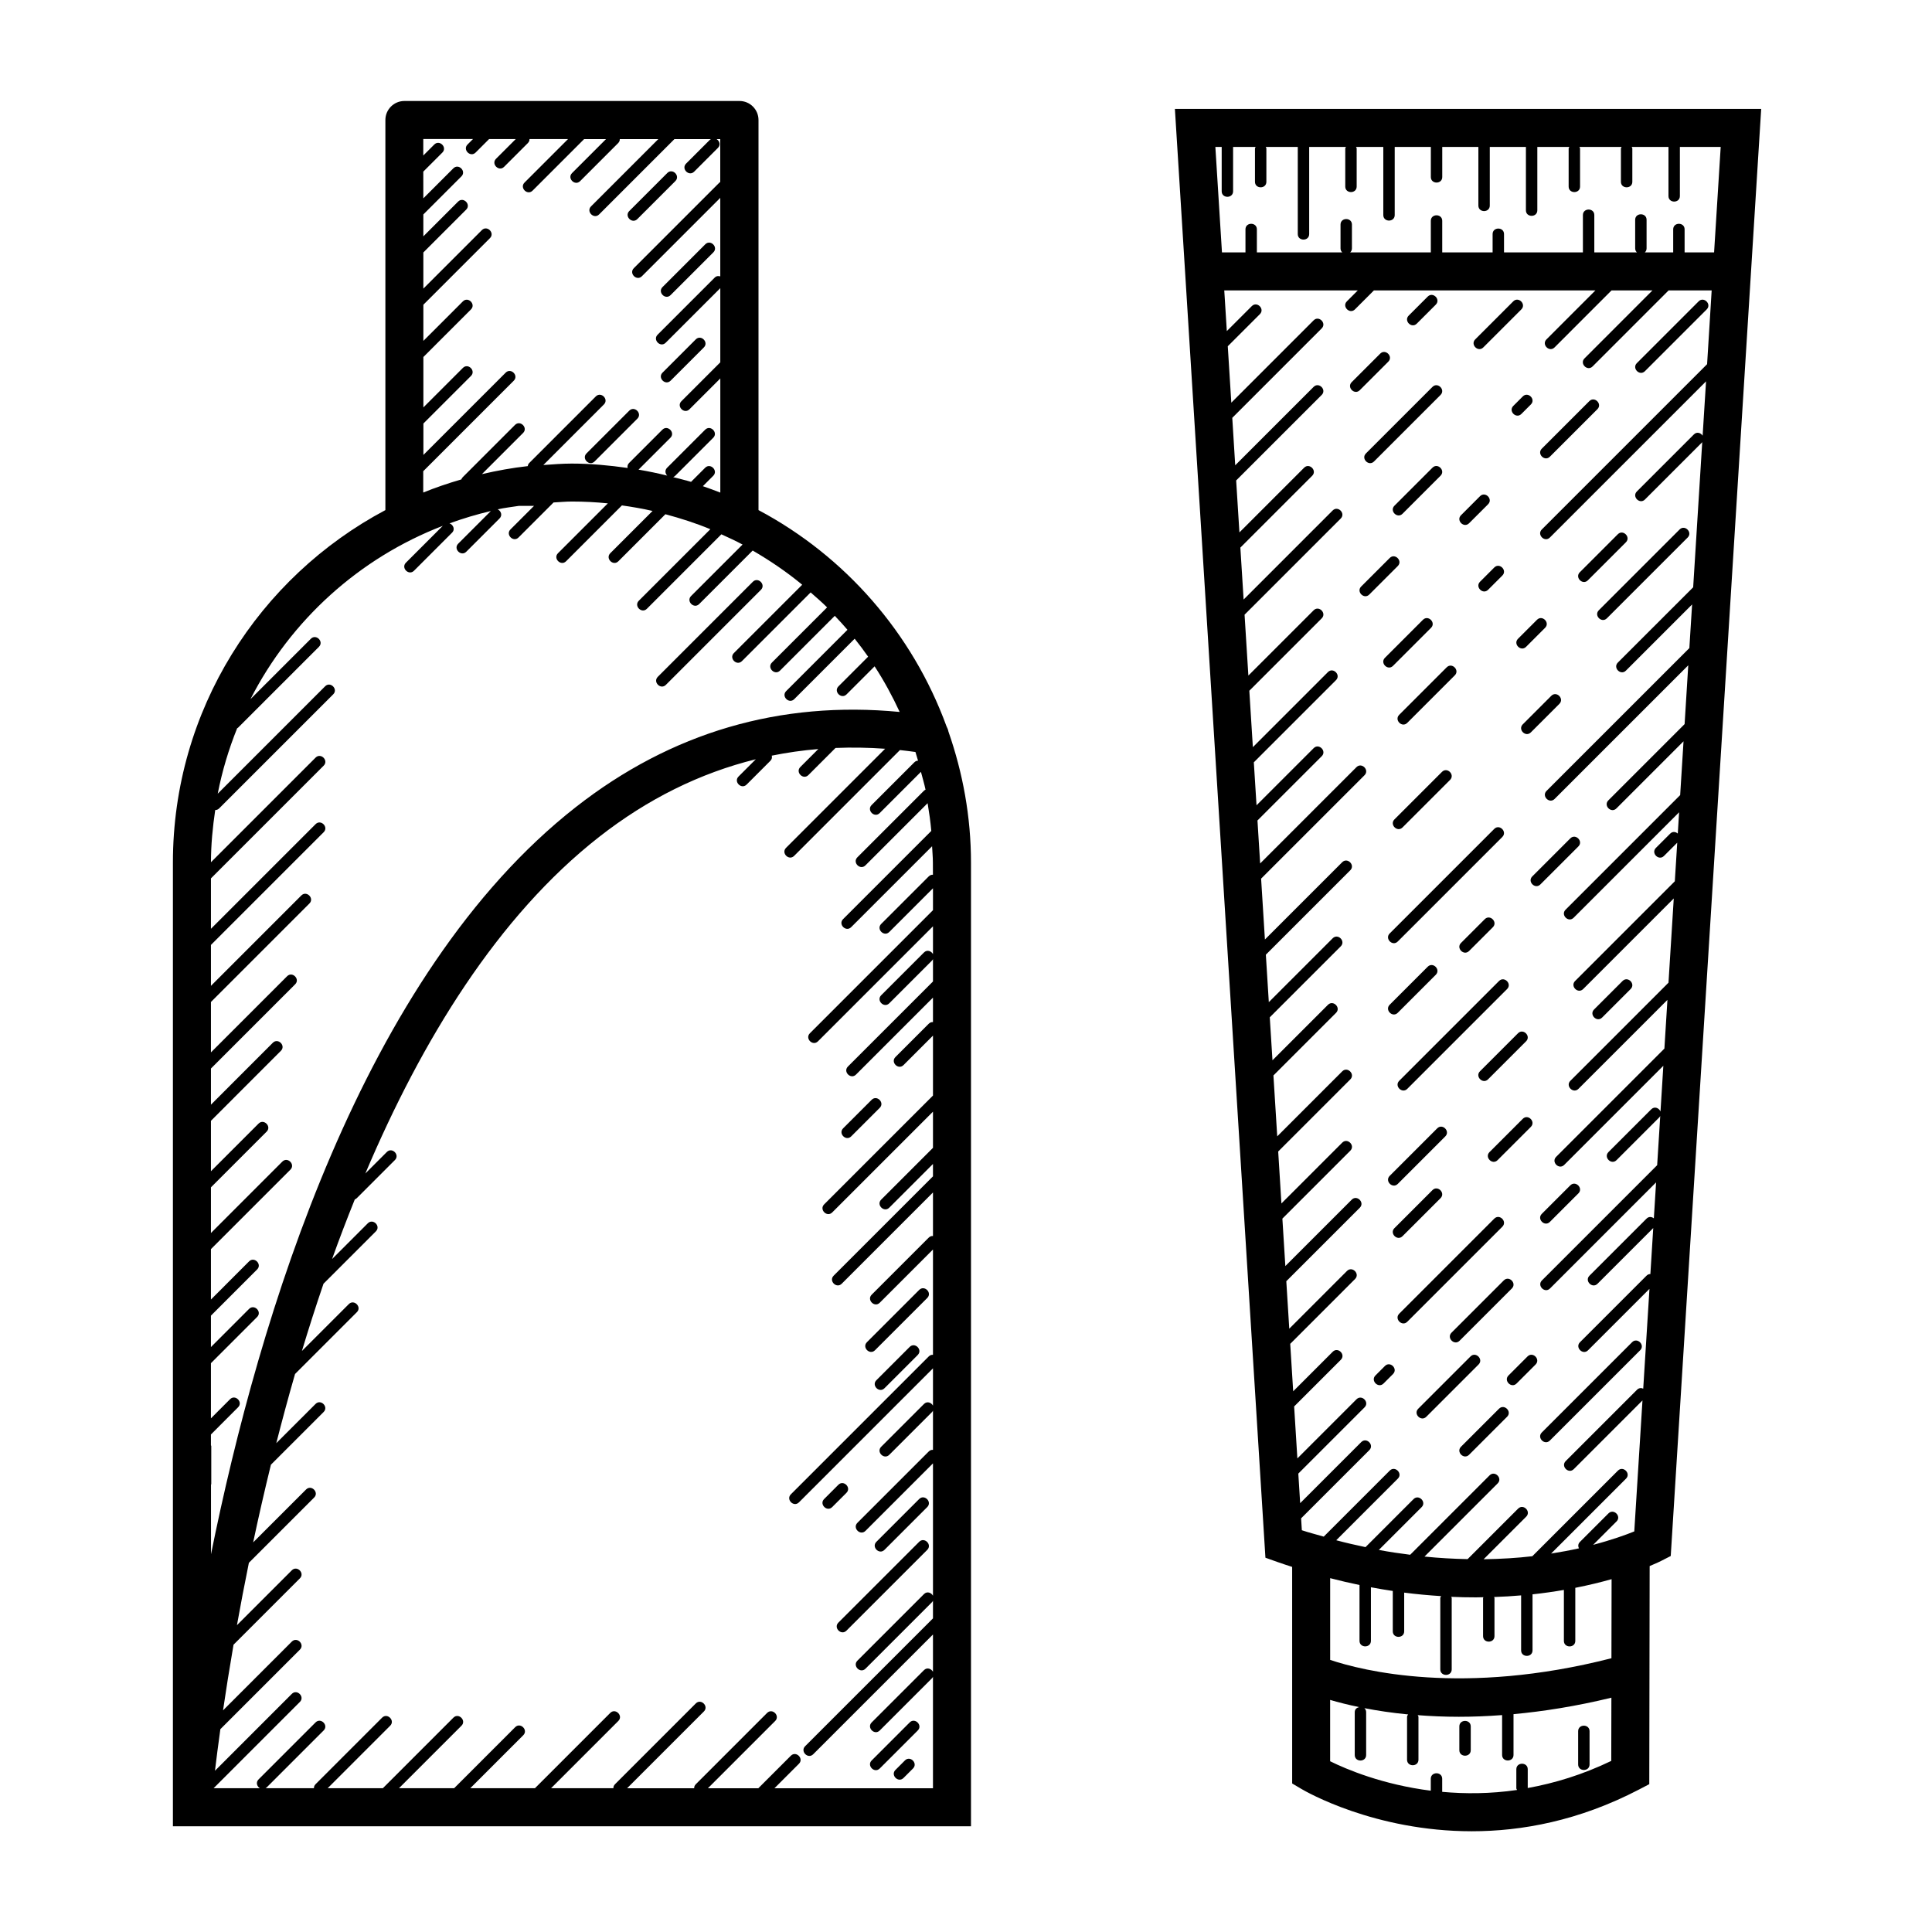 <?xml version="1.0" encoding="UTF-8"?>
<!-- Uploaded to: ICON Repo, www.iconrepo.com, Generator: ICON Repo Mixer Tools -->
<svg fill="#000000" width="800px" height="800px" version="1.1" viewBox="144 144 512 512" xmlns="http://www.w3.org/2000/svg">
 <g>
  <path d="m394.83 336.47c-9.012-24.672-26.867-45.09-49.82-57.289v-103.38c0-2.781-2.258-5.039-5.039-5.039h-88.801c-2.781 0-5.039 2.258-5.039 5.039v103.38c-33.457 17.773-56.309 52.961-56.309 93.418v255.38h211.5v-255.38c0-12.184-2.176-23.84-5.981-34.738-0.094-0.5-0.285-0.949-0.512-1.391zm-138.62-67.641c7.981-7.981 15.961-15.961 23.941-23.941 1.379-1.375-0.754-3.516-2.137-2.137-7.269 7.266-14.539 14.539-21.809 21.809v-8.324l12.605-12.605c1.379-1.375-0.754-3.516-2.137-2.137-3.492 3.492-6.984 6.984-10.473 10.473v-13.359c4.203-4.203 8.402-8.402 12.605-12.605 1.379-1.375-0.754-3.516-2.137-2.137l-10.473 10.473v-9.582c5.879-5.879 11.766-11.766 17.645-17.645 1.379-1.375-0.754-3.516-2.137-2.137l-15.512 15.512v-9.582c3.785-3.777 7.566-7.562 11.348-11.348 1.379-1.375-0.754-3.516-2.137-2.137-3.074 3.066-6.141 6.141-9.215 9.215v-5.809c0.004 0 0.004 0 0.012-0.004 3.359-3.359 6.715-6.715 10.078-10.078 1.379-1.375-0.754-3.516-2.137-2.137-2.648 2.648-5.305 5.301-7.957 7.957l-0.008-7.09c0.004 0 0.004 0 0.012-0.004l5.039-5.039c1.379-1.375-0.754-3.516-2.137-2.137-0.973 0.973-1.945 1.945-2.918 2.918v-4.371h13.18c-0.484 0.484-0.969 0.969-1.449 1.449-1.379 1.375 0.754 3.516 2.137 2.137 1.195-1.195 2.387-2.387 3.582-3.582h7.062c-1.742 1.742-3.488 3.481-5.231 5.231-1.379 1.375 0.754 3.516 2.137 2.137 2.102-2.102 4.195-4.195 6.297-6.297 0.332-0.332 0.453-0.707 0.434-1.062h10.211c-3.844 3.84-7.684 7.684-11.527 11.527-1.379 1.375 0.754 3.516 2.137 2.137 4.555-4.555 9.109-9.105 13.66-13.66h5.805c-3.004 3.004-6.004 6-9.008 9.008-1.379 1.375 0.754 3.516 2.137 2.137l10.078-10.078c0.332-0.332 0.453-0.707 0.434-1.062h10.211l-17.824 17.824c-1.379 1.375 0.754 3.516 2.137 2.137 6.656-6.648 13.305-13.305 19.957-19.957h9.68c-0.098 0.059-0.195 0.102-0.289 0.191-2.102 2.102-4.195 4.195-6.297 6.297-1.379 1.375 0.754 3.516 2.137 2.137 2.102-2.102 4.195-4.195 6.297-6.297 0.805-0.805 0.398-1.855-0.344-2.324h0.961v11.371c-0.082 0.055-0.16 0.082-0.23 0.156l-22.672 22.672c-1.379 1.375 0.754 3.516 2.137 2.137 6.922-6.922 13.852-13.852 20.773-20.773v20.816c-0.473-0.176-1.027-0.133-1.492 0.332l-15.113 15.113c-1.379 1.375 0.754 3.516 2.137 2.137 4.828-4.828 9.648-9.648 14.473-14.473v19.66c-3.438 3.438-6.871 6.871-10.309 10.309-1.379 1.375 0.754 3.516 2.137 2.137 2.727-2.727 5.453-5.453 8.176-8.176v30.254c-1.523-0.613-3.074-1.152-4.625-1.699 0.918-0.918 1.832-1.832 2.75-2.75 1.379-1.375-0.754-3.516-2.137-2.137-1.25 1.25-2.492 2.492-3.738 3.738-0.332-0.105-0.684-0.18-1.023-0.289-0.145-0.055-0.293-0.105-0.449-0.117-1.078-0.316-2.188-0.555-3.273-0.84 0.188-0.07 0.367-0.188 0.539-0.359 3.359-3.359 6.715-6.715 10.078-10.078 1.379-1.375-0.754-3.516-2.137-2.137l-10.078 10.078c-0.684 0.684-0.504 1.559 0.023 2.09-2.504-0.621-5.031-1.148-7.602-1.582 2.82-2.816 5.637-5.633 8.449-8.449 1.379-1.375-0.754-3.516-2.137-2.137l-8.816 8.816c-0.418 0.414-0.488 0.891-0.383 1.324-4.852-0.684-9.773-1.16-14.812-1.16-2.539 0-5.031 0.207-7.531 0.383l16.047-16.047c1.379-1.375-0.754-3.516-2.137-2.137-5.879 5.879-11.754 11.754-17.633 17.633-0.262 0.262-0.367 0.555-0.402 0.84-4.133 0.453-8.172 1.203-12.148 2.121 3.637-3.637 7.269-7.269 10.906-10.906 1.379-1.375-0.754-3.516-2.137-2.137-4.621 4.621-9.234 9.234-13.855 13.855-0.188 0.188-0.301 0.387-0.367 0.594-3.441 0.992-6.816 2.144-10.102 3.473v-5.695zm-56.312 268.67c0.012-0.086 0.09-0.117 0.09-0.211v-10.078c0-0.098-0.082-0.125-0.09-0.211v-2.848c2.402-2.41 4.805-4.805 7.203-7.211 1.379-1.375-0.754-3.516-2.137-2.137-1.688 1.688-3.379 3.379-5.066 5.074v-14.621c4.082-4.086 8.16-8.168 12.242-12.246 1.379-1.375-0.754-3.516-2.137-2.137-3.371 3.371-6.734 6.742-10.105 10.113v-8.324c4.082-4.086 8.16-8.168 12.242-12.246 1.379-1.375-0.754-3.516-2.137-2.137-3.371 3.371-6.734 6.742-10.105 10.113v-13.359c7.023-7.023 14.043-14.043 21.059-21.062 1.379-1.375-0.754-3.516-2.137-2.137-6.309 6.309-12.617 12.617-18.922 18.93v-12.102c4.922-4.926 9.844-9.844 14.762-14.766 1.379-1.375-0.754-3.516-2.137-2.137-4.207 4.207-8.418 8.418-12.625 12.629v-13.359c6.184-6.184 12.363-12.363 18.539-18.547 1.379-1.375-0.754-3.516-2.137-2.137-5.473 5.465-10.938 10.938-16.402 16.41v-9.582c7.441-7.441 14.883-14.879 22.32-22.324 1.379-1.375-0.754-3.516-2.137-2.137-6.727 6.727-13.457 13.457-20.184 20.188v-13.359c8.699-8.699 17.402-17.402 26.098-26.102 1.379-1.375-0.754-3.516-2.137-2.137-7.984 7.984-15.977 15.977-23.961 23.965v-10.848c9.961-9.961 19.922-19.922 29.875-29.875 1.379-1.375-0.754-3.516-2.137-2.137-9.246 9.246-18.496 18.496-27.738 27.738v-13.359c9.961-9.961 19.922-19.914 29.875-29.875 1.379-1.375-0.754-3.516-2.137-2.137-9.246 9.246-18.488 18.488-27.734 27.734 0.004-4.711 0.457-9.305 1.129-13.836 0.348 0.004 0.715-0.109 1.039-0.434 10.078-10.078 20.152-20.152 30.23-30.23 1.379-1.375-0.754-3.516-2.137-2.137l-28.465 28.465c1.164-6 2.91-11.789 5.144-17.336 0.09-0.059 0.188-0.098 0.266-0.176l21.41-21.41c1.379-1.375-0.754-3.516-2.137-2.137-5.34 5.336-10.676 10.672-16.012 16.012 10.691-20.949 28.848-37.414 50.969-45.934-3.258 3.254-6.516 6.508-9.77 9.77-1.379 1.375 0.754 3.516 2.137 2.137l10.078-10.078c0.922-0.918 0.273-2.152-0.664-2.481 3.566-1.289 7.211-2.402 10.953-3.266-2.883 2.875-5.762 5.762-8.645 8.645-1.379 1.375 0.754 3.516 2.137 2.137l8.816-8.816c0.863-0.863 0.348-2.019-0.5-2.43 1.844-0.387 3.738-0.625 5.617-0.906h4.019c-2.082 2.082-4.16 4.16-6.238 6.238-1.379 1.375 0.754 3.516 2.137 2.137l9.281-9.281c1.629-0.082 3.231-0.246 4.875-0.246 3.211 0 6.383 0.172 9.512 0.484-4.402 4.402-8.805 8.805-13.211 13.211-1.379 1.375 0.754 3.516 2.137 2.137 4.934-4.934 9.863-9.863 14.801-14.801 2.746 0.383 5.457 0.852 8.121 1.465l-11.199 11.199c-1.379 1.375 0.754 3.516 2.137 2.137 4.152-4.152 8.309-8.309 12.465-12.465 4.074 1.094 8.07 2.367 11.91 3.969-6.316 6.316-12.637 12.637-18.953 18.953-1.379 1.375 0.754 3.516 2.137 2.137 6.578-6.578 13.16-13.16 19.738-19.738 1.895 0.867 3.789 1.727 5.617 2.711l-13.637 13.637c-1.379 1.375 0.754 3.516 2.137 2.137 4.727-4.727 9.457-9.457 14.184-14.184 4.613 2.684 9.027 5.672 13.121 9.062-6.035 6.035-12.07 12.066-18.102 18.102-1.379 1.375 0.754 3.516 2.137 2.137 6.07-6.066 12.137-12.133 18.203-18.203 1.473 1.301 2.973 2.574 4.363 3.965-4.875 4.871-9.75 9.75-14.621 14.621-1.379 1.375 0.754 3.516 2.137 2.137 4.84-4.836 9.68-9.68 14.52-14.52 1.145 1.215 2.289 2.43 3.359 3.703-5.414 5.41-10.828 10.82-16.242 16.242-1.379 1.375 0.754 3.516 2.137 2.137 5.34-5.34 10.676-10.676 16.016-16.016 1.234 1.551 2.43 3.133 3.566 4.762l-7.859 7.859c-1.379 1.375 0.754 3.516 2.137 2.137 2.481-2.481 4.957-4.957 7.438-7.438 2.504 3.844 4.707 7.894 6.644 12.09-31.699-3.043-60.527 5.406-85.824 25.211-56.551 44.27-83.977 135.13-96.68 198l-0.004-18.398zm191.35-161.68c-0.379-0.031-0.777 0.086-1.129 0.438-4.195 4.195-8.398 8.398-12.594 12.594-1.379 1.375 0.754 3.516 2.137 2.137 3.863-3.863 7.727-7.723 11.586-11.586v5.805l-32.617 32.617c-1.379 1.375 0.754 3.516 2.137 2.137 10.16-10.16 20.324-20.32 30.48-30.48v7.367c-0.434-0.801-1.551-1.273-2.387-0.434l-11.336 11.336c-1.379 1.375 0.754 3.516 2.137 2.137l11.336-11.336c0.121-0.121 0.188-0.25 0.25-0.383v5.934c-7.516 7.512-15.027 15.023-22.539 22.539-1.379 1.375 0.754 3.516 2.137 2.137 6.801-6.801 13.602-13.602 20.402-20.402v6.492c-0.379-0.035-0.777 0.086-1.129 0.438-2.938 2.938-5.879 5.875-8.816 8.816-1.379 1.375 0.754 3.516 2.137 2.137 2.606-2.606 5.211-5.203 7.809-7.809v15.879c-9.613 9.609-19.227 19.219-28.84 28.84-1.379 1.375 0.754 3.516 2.137 2.137 8.902-8.902 17.805-17.801 26.703-26.703v9.582c-4.574 4.57-9.148 9.145-13.723 13.723-1.379 1.375 0.754 3.516 2.137 2.137 3.863-3.863 7.727-7.723 11.586-11.586v3.285c-8.777 8.766-17.547 17.543-26.32 26.32-1.379 1.375 0.754 3.516 2.137 2.137 8.066-8.062 16.121-16.121 24.184-24.184v11.531c-0.379-0.035-0.777 0.086-1.129 0.438-5.039 5.039-10.078 10.078-15.113 15.113-1.379 1.375 0.754 3.516 2.137 2.137l14.105-14.105v27.906c-0.379-0.035-0.777 0.086-1.129 0.438-12.176 12.172-24.348 24.348-36.527 36.527-1.379 1.375 0.754 3.516 2.137 2.137 11.844-11.84 23.68-23.68 35.52-35.52v9.883c-0.434-0.801-1.551-1.273-2.387-0.434l-11.336 11.336c-1.379 1.375 0.754 3.516 2.137 2.137 3.777-3.777 7.559-7.559 11.336-11.336 0.121-0.121 0.188-0.25 0.25-0.383v10.402c-0.379-0.035-0.777 0.086-1.129 0.438-6.297 6.297-12.594 12.594-18.895 18.895-1.379 1.375 0.754 3.516 2.137 2.137 5.965-5.965 11.926-11.926 17.887-17.887v35.074c-0.434-0.801-1.551-1.273-2.387-0.434-5.879 5.875-11.754 11.754-17.633 17.633-1.379 1.375 0.754 3.516 2.137 2.137 5.879-5.875 11.754-11.754 17.633-17.633 0.121-0.121 0.188-0.25 0.25-0.383v4.68c-11.289 11.289-22.586 22.582-33.875 33.875-1.379 1.375 0.754 3.516 2.137 2.137 10.578-10.586 21.16-21.16 31.738-31.738v9.883c-0.434-0.801-1.551-1.273-2.387-0.434-4.621 4.613-9.234 9.234-13.855 13.855-1.379 1.375 0.754 3.516 2.137 2.137 4.621-4.613 9.234-9.234 13.855-13.855 0.121-0.121 0.188-0.25 0.25-0.383v29.543h-42.008c2.168-2.16 4.328-4.324 6.488-6.488 1.379-1.375-0.754-3.516-2.137-2.137-2.875 2.871-5.754 5.75-8.625 8.625h-13.359c5.941-5.945 11.887-11.879 17.824-17.824 1.379-1.375-0.754-3.516-2.137-2.137-6.297 6.297-12.594 12.594-18.895 18.895-0.332 0.328-0.453 0.711-0.434 1.066h-17.773c6.781-6.781 13.562-13.559 20.344-20.344 1.379-1.375-0.754-3.516-2.137-2.137-7.141 7.133-14.273 14.273-21.41 21.41-0.332 0.328-0.453 0.711-0.434 1.066h-16.516c5.945-5.941 11.887-11.879 17.824-17.824 1.379-1.375-0.754-3.516-2.137-2.137-6.656 6.648-13.312 13.305-19.961 19.961h-17.141c4.684-4.68 9.367-9.359 14.047-14.047 1.379-1.375-0.754-3.516-2.137-2.137-5.394 5.391-10.793 10.785-16.184 16.184h-14.621c5.523-5.523 11.043-11.043 16.566-16.566 1.379-1.375-0.754-3.516-2.137-2.137l-18.703 18.703h-14.621c5.523-5.523 11.043-11.039 16.566-16.566 1.379-1.375-0.754-3.516-2.137-2.137-5.879 5.875-11.754 11.754-17.633 17.633-0.332 0.328-0.453 0.711-0.434 1.066h-12.832c0.098-0.066 0.195-0.102 0.289-0.191 5.039-5.039 10.078-10.078 15.113-15.113 1.379-1.375-0.754-3.516-2.137-2.137l-15.113 15.113c-0.805 0.805-0.398 1.859 0.348 2.328h-12.258c7.621-7.617 15.242-15.242 22.863-22.863 1.379-1.375-0.754-3.516-2.137-2.137-6.793 6.793-13.582 13.578-20.367 20.375 0.367-3.062 0.84-6.766 1.43-11.02 7.027-7.023 14.051-14.051 21.078-21.078 1.379-1.375-0.754-3.516-2.137-2.137-6.082 6.074-12.156 12.152-18.234 18.234 0.762-5.195 1.688-11.043 2.781-17.402 5.863-5.859 11.73-11.723 17.59-17.59 1.379-1.375-0.754-3.516-2.137-2.137-4.852 4.848-9.699 9.699-14.547 14.551 0.941-5.234 1.984-10.75 3.164-16.531 5.769-5.762 11.531-11.527 17.297-17.297 1.379-1.375-0.754-3.516-2.137-2.137-4.676 4.676-9.352 9.344-14.027 14.02 1.406-6.613 2.969-13.496 4.707-20.586l13.969-13.969c1.379-1.375-0.754-3.516-2.137-2.137-3.473 3.465-6.938 6.938-10.41 10.402 1.535-6.012 3.176-12.125 4.969-18.332 5.461-5.461 10.926-10.922 16.391-16.391 1.379-1.375-0.754-3.516-2.137-2.137-4.144 4.141-8.289 8.289-12.434 12.434 1.785-5.918 3.688-11.871 5.727-17.84 0.012-0.004 0.016-0.004 0.023-0.016 4.621-4.613 9.234-9.234 13.855-13.855 1.379-1.375-0.754-3.516-2.137-2.137-3.16 3.152-6.312 6.312-9.473 9.473 1.891-5.285 3.91-10.551 6.016-15.789 0.191-0.07 0.379-0.188 0.555-0.363 3.359-3.356 6.715-6.715 10.078-10.078 1.379-1.375-0.754-3.516-2.137-2.137-1.898 1.898-3.797 3.797-5.699 5.703 14.957-35.297 35.07-68.156 61.957-89.199 12.871-10.078 26.754-16.934 41.523-20.582-1.527 1.527-3.055 3.047-4.578 4.578-1.379 1.375 0.754 3.516 2.137 2.137 2.102-2.102 4.195-4.195 6.297-6.297 0.43-0.43 0.492-0.922 0.367-1.371 4.051-0.82 8.168-1.406 12.34-1.754l-4.766 4.766c-1.379 1.375 0.754 3.516 2.137 2.137l7.188-7.188c4.316-0.18 8.707-0.105 13.148 0.211-8.75 8.75-17.504 17.504-26.254 26.254-1.379 1.375 0.754 3.516 2.137 2.137 9.344-9.344 18.695-18.691 28.043-28.043 1.367 0.141 2.734 0.324 4.106 0.508 0.246 0.762 0.465 1.531 0.691 2.301-0.328 0.012-0.672 0.121-0.969 0.422-3.777 3.777-7.559 7.559-11.336 11.336-1.379 1.375 0.754 3.516 2.137 2.137l10.934-10.934c0.406 1.578 0.887 3.125 1.219 4.731-0.145 0.07-0.297 0.145-0.434 0.289-5.879 5.879-11.754 11.754-17.633 17.633-1.379 1.375 0.754 3.516 2.137 2.137 5.496-5.492 10.988-10.988 16.48-16.48 0.402 2.422 0.762 4.863 0.977 7.344-7.789 7.789-15.582 15.582-23.375 23.375-1.379 1.375 0.754 3.516 2.137 2.137l21.445-21.445c0.066 1.441 0.215 2.856 0.215 4.312l0.012 3.246z"/>
  <path d="m455.36 172.86 23.992 383.95 3.133 1.117c1.316 0.469 2.629 0.887 3.949 1.32l0.004 57.391 2.469 1.461c1.137 0.676 19.363 11.203 45.133 11.203 13.219 0 28.434-2.777 44.336-11.07l2.699-1.41 0.102-57.797c1.793-0.746 2.856-1.27 3.027-1.359l2.559-1.309 23.973-383.5zm115.64 437.8c-7.652 3.684-15.074 5.91-22.133 7.184v-4.977c0-1.949-3.023-1.949-3.023 0v5.039c0 0.203 0.137 0.297 0.195 0.453-7.129 1.043-13.789 1.047-19.844 0.5v-3.465c0-1.949-3.023-1.949-3.023 0v3.16c-12.766-1.613-22.359-5.672-26.672-7.805v-16.254c2.121 0.625 4.707 1.285 7.719 1.91-0.629 0.121-1.199 0.523-1.199 1.355v11.336c0 1.949 3.023 1.949 3.023 0v-11.336c0-0.484-0.188-0.836-0.469-1.082 3.379 0.656 7.238 1.25 11.594 1.664-0.113 0.195-0.285 0.359-0.285 0.664v11.336c0 1.949 3.023 1.949 3.023 0v-11.336c0-0.211-0.141-0.309-0.203-0.473 3.387 0.262 6.996 0.43 10.898 0.43 3.606 0 7.445-0.145 11.473-0.449v10.57c0 1.949 3.023 1.949 3.023 0v-10.816c7.914-0.73 16.574-2.09 25.938-4.363zm0.047-27.211c-39.285 10.062-66.043 3.301-74.539 0.441v-21.66c2.594 0.68 5.184 1.273 7.777 1.812v14.801c0 1.949 3.023 1.949 3.023 0v-14.199c1.934 0.367 3.863 0.691 5.793 0.977v10.699c0 1.949 3.023 1.949 3.023 0v-10.258c3.269 0.422 6.539 0.719 9.793 0.926-0.074 0.176-0.223 0.289-0.223 0.52v18.895c0 1.949 3.023 1.949 3.023 0v-18.895c0-0.145-0.109-0.211-0.141-0.332 2.191 0.102 4.379 0.145 6.559 0.145 0.684 0 1.328-0.031 1.996-0.039-0.016 0.09-0.102 0.125-0.102 0.227v10.078c0 1.949 3.023 1.949 3.023 0v-10.078c0-0.121-0.102-0.172-0.117-0.281 2.484-0.086 4.867-0.23 7.176-0.434v14.57c0 1.949 3.023 1.949 3.023 0v-14.848c2.949-0.316 5.715-0.719 8.312-1.168v13.504c0 1.949 3.023 1.949 3.023 0v-14.062c3.598-0.711 6.82-1.5 9.617-2.297zm25.352-342.94c-14.605 14.602-29.207 29.199-43.805 43.805-1.379 1.375 0.754 3.516 2.137 2.137 13.801-13.793 27.594-27.59 41.387-41.387l-0.902 14.395c-0.473-0.734-1.516-1.133-2.316-0.332-5.039 5.039-10.078 10.078-15.113 15.113-1.379 1.375 0.754 3.516 2.137 2.137 5.039-5.039 10.078-10.078 15.113-15.113 0.035-0.035 0.047-0.074 0.074-0.109l-2.402 38.477c-6.656 6.648-13.312 13.305-19.961 19.957-1.379 1.375 0.754 3.516 2.137 2.137 5.844-5.844 11.688-11.695 17.539-17.539l-0.727 11.562c-12.621 12.617-25.23 25.23-37.848 37.848-1.379 1.375 0.754 3.516 2.137 2.137 11.812-11.805 23.617-23.617 35.422-35.422l-0.969 15.586c-6.742 6.734-13.477 13.473-20.211 20.211-1.379 1.375 0.754 3.516 2.137 2.137 5.934-5.93 11.859-11.859 17.789-17.789l-0.891 14.254c-10.125 10.121-20.254 20.25-30.371 30.371-1.379 1.375 0.754 3.516 2.137 2.137 9.32-9.316 18.633-18.633 27.953-27.953l-0.352 5.637c-0.535-0.48-1.367-0.637-2.019 0.023l-3.777 3.777c-1.379 1.375 0.754 3.516 2.137 2.137 1.168-1.168 2.344-2.344 3.516-3.516l-0.641 10.223c-8.812 8.805-17.617 17.613-26.426 26.426-1.379 1.375 0.754 3.516 2.137 2.137 8.004-8 16.008-16 24.008-24.008l-1.395 22.32c-8.672 8.664-17.336 17.332-26 26-1.379 1.375 0.754 3.516 2.137 2.137 7.863-7.859 15.723-15.719 23.582-23.582l-0.805 12.914c-9.562 9.559-19.129 19.125-28.688 28.688-1.379 1.375 0.754 3.516 2.137 2.137 8.758-8.75 17.516-17.512 26.27-26.27l-0.754 12.121c-0.363-0.898-1.566-1.48-2.453-0.586l-11.336 11.336c-1.379 1.375 0.754 3.516 2.137 2.137l11.336-11.336c0.117-0.117 0.176-0.246 0.25-0.371l-0.816 13.043c-10.184 10.184-20.363 20.359-30.539 30.539-1.379 1.375 0.754 3.516 2.137 2.137 9.371-9.367 18.746-18.746 28.117-28.117l-0.594 9.531c-0.539-0.434-1.32-0.555-1.949 0.082-5.039 5.039-10.078 10.078-15.113 15.113-1.379 1.375 0.754 3.516 2.137 2.137l14.766-14.766-0.762 12.195c-0.344-0.004-0.707 0.109-1.023 0.434-5.879 5.875-11.758 11.754-17.633 17.633-1.379 1.375 0.754 3.516 2.137 2.137 5.426-5.422 10.852-10.848 16.277-16.277l-1.652 26.445c-0.508-0.246-1.133-0.223-1.648 0.297l-18.895 18.895c-1.379 1.375 0.754 3.516 2.137 2.137 6.07-6.07 12.137-12.137 18.207-18.207l-2.172 34.711c-2.242 0.918-5.969 2.258-10.906 3.559 2.066-2.066 4.137-4.137 6.203-6.203 1.379-1.375-0.754-3.516-2.137-2.137-2.519 2.519-5.039 5.039-7.559 7.559-0.539 0.535-0.535 1.184-0.258 1.703-2.254 0.508-4.734 0.969-7.387 1.391 6.613-6.613 13.238-13.234 19.852-19.852 1.379-1.375-0.754-3.516-2.137-2.137-7.566 7.562-15.129 15.125-22.691 22.691-3.949 0.465-8.293 0.73-12.906 0.801 3.758-3.758 7.523-7.523 11.281-11.281 1.379-1.375-0.754-3.516-2.137-2.137-4.465 4.465-8.922 8.922-13.383 13.383-3.793-0.066-7.609-0.289-11.43-0.676 6.465-6.457 12.922-12.922 19.391-19.391 1.379-1.375-0.754-3.516-2.137-2.137-7.023 7.019-14.031 14.031-21.051 21.051-2.766-0.352-5.535-0.754-8.305-1.281 3.777-3.773 7.559-7.559 11.336-11.336 1.379-1.375-0.754-3.516-2.137-2.137-4.246 4.242-8.496 8.488-12.73 12.73-2.59-0.543-5.168-1.133-7.758-1.824 5.441-5.441 10.887-10.887 16.328-16.328 1.379-1.375-0.754-3.516-2.137-2.137-5.836 5.836-11.664 11.664-17.504 17.504-1.934-0.562-3.871-1.047-5.801-1.691l-0.195-3.152c6.027-6.019 12.055-12.051 18.078-18.078 1.379-1.375-0.754-3.516-2.137-2.137l-16.191 16.191-0.492-7.836c5.856-5.856 11.707-11.703 17.559-17.559 1.379-1.375-0.754-3.516-2.137-2.137-5.223 5.223-10.449 10.449-15.672 15.672l-0.855-13.766c4.121-4.117 8.246-8.246 12.367-12.367 1.379-1.375-0.754-3.516-2.137-2.137-3.496 3.492-6.992 6.992-10.484 10.484l-0.785-12.574c5.734-5.727 11.457-11.453 17.184-17.184 1.379-1.375-0.754-3.516-2.137-2.137-5.106 5.106-10.203 10.195-15.301 15.301l-0.785-12.574c6.492-6.492 12.988-12.988 19.48-19.48 1.379-1.375-0.754-3.516-2.137-2.137l-17.598 17.598-0.785-12.574c6-6 12.004-12 18-18 1.379-1.375-0.754-3.516-2.137-2.137-5.371 5.367-10.746 10.746-16.117 16.117l-0.855-13.766c6.375-6.367 12.742-12.734 19.109-19.109 1.379-1.375-0.754-3.516-2.137-2.137-5.742 5.742-11.488 11.48-17.227 17.227l-1.008-16.133c5.531-5.531 11.059-11.059 16.59-16.59 1.379-1.375-0.754-3.516-2.137-2.137-4.906 4.906-9.805 9.805-14.707 14.707l-0.715-11.391c6.273-6.273 12.543-12.539 18.812-18.812 1.379-1.375-0.754-3.516-2.137-2.137l-16.93 16.93-0.785-12.574c7.457-7.457 14.918-14.914 22.371-22.371 1.379-1.375-0.754-3.516-2.137-2.137-6.828 6.828-13.66 13.66-20.484 20.484l-1.008-16.133c9.141-9.133 18.273-18.273 27.406-27.406 1.379-1.375-0.754-3.516-2.137-2.137-8.508 8.504-17.02 17.012-25.523 25.523l-0.711-11.391c5.68-5.68 11.355-11.355 17.035-17.035 1.379-1.375-0.754-3.516-2.137-2.137-5.055 5.047-10.102 10.102-15.148 15.148l-0.715-11.391c7.254-7.254 14.52-14.516 21.773-21.773 1.379-1.375-0.754-3.516-2.137-2.137-6.629 6.629-13.262 13.262-19.891 19.891l-0.938-14.949c6.398-6.394 12.785-12.793 19.184-19.184 1.379-1.375-0.754-3.516-2.137-2.137l-17.301 17.301-1.008-16.133c8.5-8.496 16.988-16.988 25.484-25.484 1.379-1.375-0.754-3.516-2.137-2.137-7.871 7.863-15.734 15.73-23.598 23.598l-0.863-13.758c6.348-6.344 12.695-12.691 19.035-19.035 1.379-1.375-0.754-3.516-2.137-2.137-5.719 5.719-11.438 11.438-17.148 17.148l-0.863-13.766c7.559-7.559 15.113-15.109 22.668-22.668 1.379-1.375-0.754-3.516-2.137-2.137-6.926 6.926-13.855 13.855-20.781 20.781l-0.781-12.574c7.898-7.898 15.805-15.801 23.699-23.703 1.379-1.375-0.754-3.516-2.137-2.137-7.269 7.269-14.547 14.547-21.816 21.82l-0.938-14.949c2.836-2.836 5.672-5.672 8.508-8.508 1.379-1.375-0.754-3.516-2.137-2.137-2.207 2.207-4.418 4.418-6.625 6.625l-0.676-10.777h35.379c-0.957 0.961-1.926 1.926-2.887 2.891-1.379 1.375 0.754 3.516 2.137 2.137 1.676-1.672 3.352-3.352 5.023-5.027h58.703c-4.316 4.324-8.641 8.645-12.965 12.969-1.379 1.375 0.754 3.516 2.137 2.137 5.031-5.031 10.066-10.07 15.098-15.105h10.844c-6 6-12.004 12-18 18.008-1.379 1.375 0.754 3.516 2.137 2.137 6.715-6.715 13.426-13.426 20.137-20.141h11.422zm-5.961-29.621v-6.117c0-1.949-3.023-1.949-3.023 0v6.117h-7.523c0.281-0.242 0.469-0.598 0.469-1.078v-7.559c0-1.949-3.023-1.949-3.023 0v7.559c0 0.48 0.188 0.836 0.469 1.078h-11.297v-9.895c0-1.949-3.023-1.949-3.023 0v9.895h-20.906v-4.856c0-1.949-3.023-1.949-3.023 0v4.856h-13.352v-6.117-2.254c0-1.949-3.023-1.949-3.023 0v2.254 6.117h-21.375c0.281-0.242 0.469-0.598 0.469-1.078v-6.297c0-1.949-3.023-1.949-3.023 0v6.297c0 0.48 0.188 0.836 0.469 1.078h-22.637v-6.117c0-1.949-3.023-1.949-3.023 0v6.117h-6.227l-1.75-27.953h1.676v11.758c0 1.949 3.023 1.949 3.023 0v-11.758h5.981c-0.047 0.156-0.184 0.242-0.184 0.426v8.816c0 1.949 3.023 1.949 3.023 0v-8.816c0-0.188-0.133-0.273-0.18-0.422h8.5v23.094c0 1.949 3.023 1.949 3.023 0v-23.094h9.758c-0.059 0.152-0.195 0.238-0.195 0.422v10.078c0 1.949 3.023 1.949 3.023 0v-10.078c0-0.188-0.133-0.273-0.18-0.422h7.238v18.055c0 1.949 3.023 1.949 3.023 0v-18.055h9.574v7.981c0 1.949 3.023 1.949 3.023 0v-7.981h9.574v15.539c0 1.949 3.023 1.949 3.023 0v-15.539h9.574v16.797c0 1.949 3.023 1.949 3.023 0v-16.797h8.5c-0.062 0.152-0.199 0.238-0.199 0.422v10.078c0 1.949 3.023 1.949 3.023 0v-10.078c0-0.188-0.133-0.273-0.18-0.422h11.199c-0.055 0.152-0.188 0.238-0.188 0.422v8.816c0 1.949 3.023 1.949 3.023 0v-8.816c0-0.188-0.133-0.273-0.18-0.422h9.758v13.02c0 1.949 3.023 1.949 3.023 0v-13.02h10.816l-1.75 27.953z"/>
  <path d="m299.43 264.16c-1.379 1.375 0.754 3.516 2.137 2.137 3.777-3.777 7.559-7.559 11.336-11.336 1.379-1.375-0.754-3.516-2.137-2.137-3.781 3.781-7.559 7.559-11.336 11.336z"/>
  <path d="m312.9 202.06c3.359-3.359 6.715-6.715 10.078-10.078 1.379-1.375-0.754-3.516-2.137-2.137l-10.078 10.078c-1.379 1.379 0.758 3.516 2.137 2.137z"/>
  <path d="m321.71 222.21c3.777-3.777 7.559-7.559 11.336-11.336 1.379-1.375-0.754-3.516-2.137-2.137l-11.336 11.336c-1.379 1.379 0.758 3.516 2.137 2.137z"/>
  <path d="m321.71 244.89c2.938-2.938 5.879-5.879 8.816-8.816 1.379-1.375-0.754-3.516-2.137-2.137l-8.816 8.816c-1.379 1.379 0.758 3.516 2.137 2.137z"/>
  <path d="m320.46 325.5c8.398-8.398 16.793-16.793 25.191-25.191 1.379-1.375-0.754-3.516-2.137-2.137-8.398 8.398-16.793 16.793-25.191 25.191-1.379 1.379 0.758 3.516 2.137 2.137z"/>
  <path d="m369.58 445.15c2.519-2.519 5.039-5.039 7.559-7.559 1.379-1.375-0.754-3.516-2.137-2.137-2.519 2.519-5.039 5.039-7.559 7.559-1.379 1.383 0.758 3.519 2.137 2.137z"/>
  <path d="m375.88 501.83c4.621-4.613 9.234-9.234 13.855-13.855 1.379-1.375-0.754-3.516-2.137-2.137-4.621 4.613-9.234 9.234-13.855 13.855-1.379 1.383 0.758 3.516 2.137 2.137z"/>
  <path d="m385.07 500.95c-2.938 2.938-5.879 5.875-8.816 8.816-1.379 1.375 0.754 3.516 2.137 2.137 2.938-2.938 5.879-5.875 8.816-8.816 1.383-1.383-0.754-3.519-2.137-2.137z"/>
  <path d="m378.39 554.73c3.777-3.777 7.559-7.559 11.336-11.336 1.379-1.375-0.754-3.516-2.137-2.137l-11.336 11.336c-1.379 1.383 0.758 3.519 2.137 2.137z"/>
  <path d="m364.54 543.39c1.258-1.258 2.519-2.519 3.777-3.777 1.379-1.375-0.754-3.516-2.137-2.137-1.258 1.258-2.519 2.519-3.777 3.777-1.379 1.379 0.758 3.516 2.137 2.137z"/>
  <path d="m368.32 576.14c7.141-7.133 14.273-14.273 21.41-21.41 1.379-1.375-0.754-3.516-2.137-2.137-7.141 7.133-14.273 14.273-21.41 21.41-1.383 1.379 0.754 3.516 2.137 2.137z"/>
  <path d="m377.14 612.67c3.359-3.356 6.715-6.715 10.078-10.078 1.379-1.375-0.754-3.516-2.137-2.137-3.359 3.356-6.715 6.715-10.078 10.078-1.383 1.379 0.754 3.516 2.137 2.137z"/>
  <path d="m383.82 610.53c-0.84 0.836-1.676 1.676-2.519 2.519-1.379 1.375 0.754 3.516 2.137 2.137 0.84-0.836 1.676-1.676 2.519-2.519 1.379-1.383-0.758-3.519-2.137-2.137z"/>
  <path d="m579.92 242.37c5.461-5.457 10.918-10.918 16.375-16.375 1.379-1.375-0.754-3.516-2.137-2.137-5.461 5.457-10.918 10.918-16.375 16.375-1.379 1.379 0.758 3.516 2.137 2.137z"/>
  <path d="m565.19 250.3c-4.203 4.195-8.398 8.398-12.594 12.594-1.379 1.375 0.754 3.516 2.137 2.137 4.203-4.195 8.398-8.398 12.594-12.594 1.379-1.379-0.758-3.516-2.137-2.137z"/>
  <path d="m545.04 251.57c-1.379 1.375 0.754 3.516 2.137 2.137 0.84-0.84 1.684-1.676 2.519-2.519 1.379-1.375-0.754-3.516-2.137-2.137-0.844 0.84-1.684 1.68-2.519 2.519z"/>
  <path d="m537.09 236.07c3.359-3.359 6.723-6.715 10.078-10.078 1.379-1.375-0.754-3.516-2.137-2.137-3.359 3.359-6.723 6.715-10.078 10.078-1.379 1.379 0.758 3.516 2.137 2.137z"/>
  <path d="m519.46 229.77c1.684-1.676 3.359-3.359 5.039-5.039 1.379-1.375-0.754-3.516-2.137-2.137-1.684 1.676-3.359 3.359-5.039 5.039-1.379 1.383 0.758 3.519 2.137 2.137z"/>
  <path d="m569.84 307.86c7.141-7.141 14.277-14.273 21.41-21.41 1.379-1.375-0.754-3.516-2.137-2.137-7.141 7.141-14.277 14.273-21.41 21.41-1.379 1.379 0.754 3.516 2.137 2.137z"/>
  <path d="m564.8 297.79c3.359-3.359 6.723-6.715 10.078-10.078 1.379-1.375-0.754-3.516-2.137-2.137-3.359 3.359-6.723 6.715-10.078 10.078-1.379 1.383 0.758 3.519 2.137 2.137z"/>
  <path d="m568.58 413.66c2.519-2.519 5.039-5.039 7.559-7.559 1.379-1.375-0.754-3.516-2.137-2.137l-7.559 7.559c-1.379 1.383 0.758 3.519 2.137 2.137z"/>
  <path d="m552.21 378.39c3.359-3.359 6.723-6.715 10.078-10.078 1.379-1.375-0.754-3.516-2.137-2.137-3.359 3.359-6.723 6.715-10.078 10.078-1.383 1.383 0.754 3.519 2.137 2.137z"/>
  <path d="m549.69 338.09 7.559-7.559c1.379-1.375-0.754-3.516-2.137-2.137-2.519 2.519-5.039 5.039-7.559 7.559-1.383 1.383 0.754 3.519 2.137 2.137z"/>
  <path d="m546.29 313.28c-1.379 1.375 0.754 3.516 2.137 2.137 1.684-1.676 3.359-3.359 5.039-5.039 1.379-1.375-0.754-3.516-2.137-2.137-1.684 1.68-3.359 3.363-5.039 5.039z"/>
  <path d="m538.36 300.3c1.258-1.258 2.519-2.519 3.777-3.777 1.379-1.375-0.754-3.516-2.137-2.137-1.258 1.258-2.519 2.519-3.777 3.777-1.379 1.383 0.754 3.516 2.137 2.137z"/>
  <path d="m533.32 282.67c1.684-1.676 3.359-3.359 5.039-5.039 1.379-1.375-0.754-3.516-2.137-2.137-1.684 1.676-3.359 3.359-5.039 5.039-1.379 1.379 0.758 3.516 2.137 2.137z"/>
  <path d="m554.73 467.82c2.519-2.519 5.039-5.039 7.559-7.559 1.379-1.375-0.754-3.516-2.137-2.137-2.519 2.519-5.039 5.039-7.559 7.559-1.379 1.383 0.758 3.519 2.137 2.137z"/>
  <path d="m554.73 525.76c7.981-7.977 15.957-15.949 23.93-23.93 1.379-1.375-0.754-3.516-2.137-2.137-7.981 7.977-15.957 15.949-23.93 23.93-1.379 1.383 0.758 3.519 2.137 2.137z"/>
  <path d="m523.62 246.53c-5.879 5.879-11.758 11.754-17.633 17.633-1.379 1.375 0.754 3.516 2.137 2.137 5.879-5.879 11.758-11.754 17.633-17.633 1.379-1.379-0.758-3.516-2.137-2.137z"/>
  <path d="m511.91 239.85c1.379-1.375-0.754-3.516-2.137-2.137l-7.559 7.559c-1.379 1.375 0.754 3.516 2.137 2.137 2.519-2.519 5.039-5.039 7.559-7.559z"/>
  <path d="m512.29 291.87c-2.519 2.519-5.039 5.039-7.559 7.559-1.379 1.375 0.754 3.516 2.137 2.137 2.519-2.519 5.039-5.039 7.559-7.559 1.379-1.383-0.758-3.516-2.137-2.137z"/>
  <path d="m523.62 267.94c-3.359 3.359-6.723 6.715-10.078 10.078-1.379 1.375 0.754 3.516 2.137 2.137 3.359-3.359 6.723-6.715 10.078-10.078 1.379-1.383-0.758-3.519-2.137-2.137z"/>
  <path d="m514.42 393.51c9.238-9.234 18.477-18.477 27.711-27.711 1.379-1.375-0.754-3.516-2.137-2.137-9.238 9.234-18.477 18.477-27.711 27.711-1.379 1.383 0.758 3.519 2.137 2.137z"/>
  <path d="m526.14 348.55c-4.203 4.195-8.398 8.398-12.594 12.594-1.379 1.375 0.754 3.516 2.137 2.137 4.203-4.195 8.398-8.398 12.594-12.594 1.383-1.383-0.754-3.519-2.137-2.137z"/>
  <path d="m516.94 335.57c4.203-4.195 8.398-8.398 12.594-12.594 1.379-1.375-0.754-3.516-2.137-2.137-4.203 4.195-8.398 8.398-12.594 12.594-1.379 1.383 0.758 3.519 2.137 2.137z"/>
  <path d="m513.16 320.46c3.359-3.359 6.723-6.715 10.078-10.078 1.379-1.375-0.754-3.516-2.137-2.137-3.359 3.359-6.723 6.715-10.078 10.078-1.379 1.383 0.758 3.516 2.137 2.137z"/>
  <path d="m541.26 403.97c-8.816 8.816-17.633 17.633-26.449 26.449-1.379 1.375 0.754 3.516 2.137 2.137l26.449-26.449c1.379-1.383-0.758-3.516-2.137-2.137z"/>
  <path d="m522.36 400.19c-3.359 3.359-6.723 6.715-10.078 10.078-1.379 1.375 0.754 3.516 2.137 2.137 3.359-3.356 6.723-6.715 10.078-10.078 1.379-1.383-0.754-3.519-2.137-2.137z"/>
  <path d="m537.48 387.59c-2.102 2.102-4.203 4.195-6.297 6.297-1.379 1.375 0.754 3.516 2.137 2.137 2.102-2.102 4.203-4.195 6.297-6.297 1.383-1.379-0.754-3.516-2.137-2.137z"/>
  <path d="m524.88 443.02c-4.203 4.195-8.398 8.395-12.594 12.594-1.379 1.375 0.754 3.516 2.137 2.137 4.203-4.195 8.398-8.395 12.594-12.594 1.379-1.383-0.758-3.519-2.137-2.137z"/>
  <path d="m546.29 417.82c-3.359 3.356-6.723 6.715-10.078 10.078-1.379 1.375 0.754 3.516 2.137 2.137 3.359-3.356 6.723-6.715 10.078-10.078 1.383-1.383-0.754-3.519-2.137-2.137z"/>
  <path d="m540 466.95c-8.398 8.395-16.797 16.793-25.191 25.191-1.379 1.375 0.754 3.516 2.137 2.137 8.398-8.395 16.797-16.793 25.191-25.191 1.383-1.383-0.754-3.519-2.137-2.137z"/>
  <path d="m523.62 459.39c-3.359 3.356-6.723 6.715-10.078 10.078-1.379 1.375 0.754 3.516 2.137 2.137 3.359-3.356 6.723-6.715 10.078-10.078 1.379-1.379-0.758-3.516-2.137-2.137z"/>
  <path d="m547.55 440.5c-2.941 2.938-5.879 5.875-8.816 8.816-1.379 1.375 0.754 3.516 2.137 2.137 2.941-2.938 5.879-5.875 8.816-8.816 1.379-1.383-0.758-3.519-2.137-2.137z"/>
  <path d="m533.7 503.47c-4.621 4.613-9.238 9.234-13.855 13.855-1.379 1.375 0.754 3.516 2.137 2.137 4.621-4.613 9.238-9.234 13.855-13.855 1.379-1.383-0.758-3.519-2.137-2.137z"/>
  <path d="m542.52 483.32c-4.621 4.613-9.238 9.234-13.855 13.855-1.379 1.375 0.754 3.516 2.137 2.137 4.621-4.613 9.238-9.234 13.855-13.855 1.379-1.383-0.754-3.519-2.137-2.137z"/>
  <path d="m541.26 517.32c-3.359 3.356-6.723 6.715-10.078 10.078-1.379 1.375 0.754 3.516 2.137 2.137 3.359-3.356 6.723-6.715 10.078-10.078 1.379-1.379-0.758-3.516-2.137-2.137z"/>
  <path d="m548.81 503.47c-1.684 1.676-3.359 3.356-5.039 5.039-1.379 1.375 0.754 3.516 2.137 2.137 1.684-1.676 3.359-3.356 5.039-5.039 1.383-1.383-0.754-3.519-2.137-2.137z"/>
  <path d="m511.03 505.99c-0.84 0.836-1.684 1.676-2.519 2.519-1.379 1.375 0.754 3.516 2.137 2.137 0.84-0.836 1.684-1.676 2.519-2.519 1.379-1.379-0.754-3.516-2.137-2.137z"/>
  <path d="m530.74 601.52v6.297c0 1.949 3.023 1.949 3.023 0v-6.297c0-1.949-3.023-1.949-3.023 0z"/>
  <path d="m565.25 611.6v-8.816c0-1.949-3.023-1.949-3.023 0v8.816c0.004 1.949 3.023 1.949 3.023 0z"/>
 </g>
</svg>